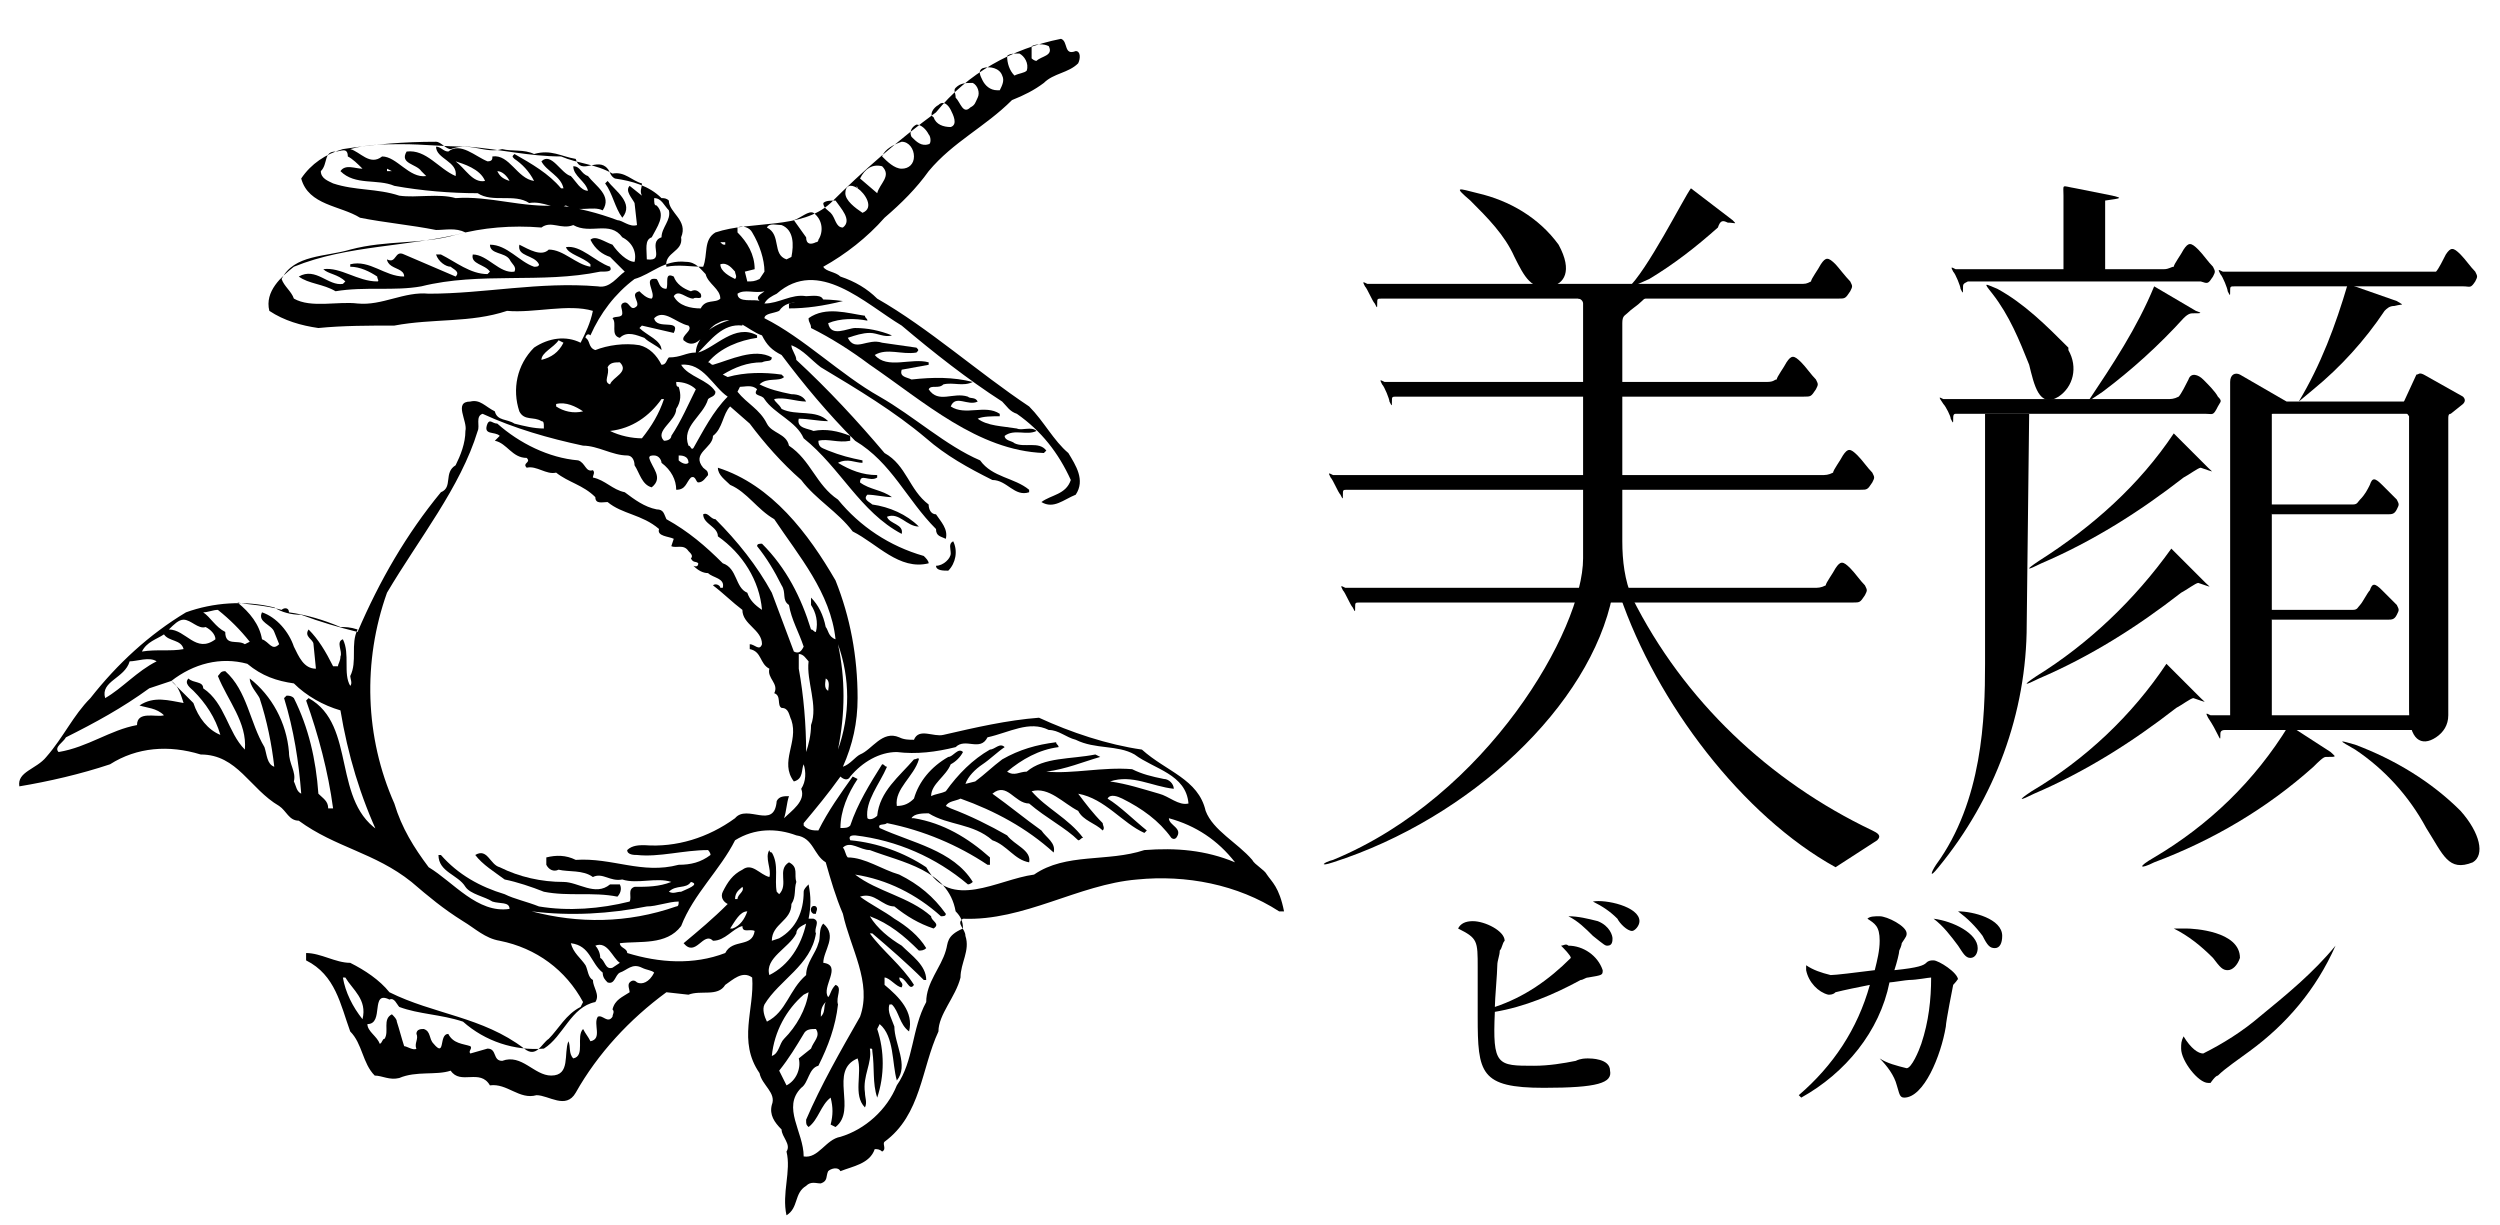 <svg xmlns="http://www.w3.org/2000/svg" viewBox="0 0 102 50"><g transform="translate(-0.01 -0.017)"><path d="M51.7,35.7c-0.1-0.2-0.5-0.4-0.6-0.6c-0.6-0.7-1.6-1.2-1.9-2c-0.3-1.3-1.6-1.6-2.6-2.5 c-1.4-0.2-2.9-0.7-4.2-1.3c-1.3,0.1-2.6,0.4-3.9,0.7c-0.4,0.1-1-0.3-1.2,0.2c-0.2,0-0.4,0-0.6-0.1c-0.7-0.3-1.1,0.5-1.6,0.7 c-0.2,0.1-0.4,0.4-0.7,0.5c0.4-0.9,0.6-1.8,0.6-2.8c0-1.7-0.3-3.3-0.9-4.8c-1.1-1.9-2.6-3.9-4.8-4.6c0,0.3,0.3,0.5,0.5,0.7 c0.7,0.3,1.1,1,1.8,1.4c1,1.5,2.3,3,2.5,4.9c-0.3-0.1-0.3-0.4-0.4-0.5c-0.1-0.5-0.3-0.9-0.6-1.2l0,0.3c0.2,0.3,0.3,0.7,0.2,1.1 c-0.1,0-0.1-0.1-0.2-0.1c-0.4-1.3-1-2.5-2-3.5c-0.1,0-0.2,0-0.2,0.1c0.4,0.5,0.7,1,1,1.6c0.2,0.3,0,0.6,0.3,0.8 c0.1,0.6,0.4,1.1,0.6,1.7c-0.1,0.2-0.2,0.3-0.4,0.2c-0.3-0.8-0.6-1.6-0.9-2.4c-0.6-1.1-1.4-2.1-2.3-3c-0.2,0-0.3-0.3-0.5-0.2 c0,0.4,0.6,0.5,0.6,0.9c1,0.7,1.7,1.8,1.8,3c-0.3-0.2-0.5-0.4-0.6-0.7c-0.5-0.2-0.4-1-1-1.2c-0.7-0.7-1.4-1.3-2.3-1.8 c-0.1-0.2-0.1-0.4-0.4-0.4c-0.5-0.1-0.9-0.4-1.3-0.7c-0.5-0.1-0.8-0.5-1.3-0.6c0-0.1,0.1-0.2,0-0.3c-0.3,0.1-0.3-0.3-0.6-0.4 c-1.2-0.1-2.4-0.7-3.3-1.5c-0.2,0-0.3-0.2-0.4,0c-0.2,0.5,0.3,0.3,0.5,0.5l-0.2,0.2c0.5,0.1,0.7,0.7,1.3,0.7c0.2,0.2-0.2,0.2,0,0.4 c0.4-0.1,0.8,0.3,1.2,0.2c0.5,0.4,1.1,0.5,1.6,1c0,0.3,0.3,0.2,0.5,0.2c0.6,0.5,1.4,0.5,2.1,1.1c-0.1,0.3,0.4,0.3,0.6,0.4l-0.1,0.3 c0.2,0.1,0.5-0.1,0.7,0.2c0.1,0.1,0.2,0.2,0.1,0.3c0.1,0.2,0.2,0.1,0.3,0.2c0,0.2-0.2,0.1-0.2,0.1c0.2,0.2,0.4,0.3,0.6,0.3 c0.2,0.2,0.7,0.2,0.6,0.6c0,0-0.1,0-0.1,0c0-0.1-0.2-0.2-0.3-0.1c0.4,0.3,0.8,0.7,1.2,1c0,0.6,0.8,0.8,0.8,1.4 c-0.1,0.3-0.3,0-0.5,0l0,0.2c0.5,0.1,0.4,0.6,0.8,0.8c-0.1,0.4,0.4,0.6,0.2,1c0.3,0.1,0.1,0.5,0.3,0.6c0.3,0,0.3,0.3,0.4,0.5 c0.3,0.9-0.5,1.7,0.1,2.5c0.4-0.1,0.3-0.5,0.4-0.7c0.1,0.3,0.1,0.7-0.1,1c0.2,0.5-0.4,0.9-0.7,1.2c0.1-0.3,0.1-0.6,0.2-0.9 c-0.2,0-0.4,0-0.5,0.2c-0.1,1.2-1.2,0.1-1.7,0.7c-1.1,0.8-2.4,1.2-3.7,1.1c-0.2,0-0.5,0-0.7,0.2c0,0.2,0.3,0.2,0.4,0.2 c0.9,0.1,1.9-0.2,2.9-0.2c0,0,0.1,0.1,0.1,0.2c-0.4,0.3-0.8,0.4-1.3,0.4c-1.5,0.4-2.7-0.3-4.2-0.2c-0.4-0.2-0.8-0.2-1.2-0.1l0,0.3 c0.1,0.2,0.3,0.3,0.5,0.2c0.4,0.1,1,0,1.4,0.3c0.4-0.2,0.7,0.2,1.2,0.1c0.6,0.2,1.4-0.1,2,0.1c-0.5,0.2-1,0.2-1.5,0.2 c-0.3,0.1-0.1,0.4-0.2,0.6c-1.2,0.3-2.5,0.4-3.7,0.2c-0.5-0.2-1-0.3-1.4-0.5c-1-0.3-1.9-0.8-2.6-1.6l-0.1,0c0,0.7,0.8,0.8,1.1,1.3 c0.2,0.3,0.8,0.4,1.1,0.6c0.3,0.1,0.7,0,0.7,0.3c-1.3,0.2-2.3-1.1-3.3-1.7c-0.6-0.8-1.1-1.6-1.4-2.6c-1.2-2.7-1.3-5.8-0.3-8.6 c1.3-2.2,3-4.3,3.7-6.6c0.1-0.2-0.1-0.6,0.2-0.7c1.3,0.6,2.7,1,4.1,1.3c0.6,0,1.2,0.4,1.8,0.4c0.2,0,0.3,0.2,0.3,0.4 c0.2,0.3,0.3,0.8,0.7,0.9c0.5-0.4,0-0.8-0.1-1.2c0-0.1,0.1-0.1,0.2-0.1c0.2,0,0.3,0.2,0.3,0.3c0,0,0,0,0,0c0.4,0.3,0.6,0.7,0.6,1.1 c0.4,0,0.4-0.3,0.6-0.5c0.2-0.1,0.2,0.2,0.3,0.2c0.2,0,0.3-0.2,0.4-0.3c0-0.2-0.1-0.2-0.2-0.3c-0.5-0.6,0.4-0.8,0.4-1.3 c0.4-0.3,0.4-0.9,0.7-1.2l0.8,0.7c0.6,0.8,1.3,1.6,2.1,2.3c0.6,0.8,1.5,1.3,2.1,2.1c1,0.5,1.9,1.6,3.1,1.3c0-0.1-0.1-0.2-0.2-0.3 c-1.4-0.4-2.6-1.2-3.5-2.3c-0.9-0.6-1.1-1.6-2-2.2c-0.1-0.5-0.7-0.5-0.9-0.9c-0.3-0.6-0.8-0.8-1.2-1.3l0.1-0.2 c0.2,0,0.5-0.1,0.7,0.1c-0.2,0.3,0.2,0.2,0.3,0.4c0.4,0.6,1.3,0.9,1.6,1.6c1.5,1.2,2.3,3,4,3.9c0.1-0.4-0.5-0.4-0.6-0.7 c0.5-0.2,0.8,0.4,1.3,0.4c-0.5-0.5-1.2-0.8-1.9-0.9c-0.1-0.1-0.4-0.2-0.2-0.4c0.3,0,0.7,0.1,1,0.1c-0.4-0.3-0.9-0.3-1.3-0.6 c0-0.4,0.4,0,0.7-0.2l0-0.1c-0.6,0-1.1-0.2-1.6-0.5c0.4-0.2,0.7,0,1,0l0-0.1c-0.5-0.1-0.9-0.2-1.4-0.4c-0.2-0.1-0.4-0.1-0.4-0.4 c0.4-0.1,0.8,0.1,1.3,0l0-0.2c-0.5-0.2-1-0.3-1.5-0.2c-0.2-0.1-0.7-0.1-0.6-0.5c0.4,0,0.8,0.1,1.2,0.1c-0.5-0.5-1.3-0.2-1.9-0.5 c-0.1-0.2-0.3-0.3-0.3-0.4c0.4-0.1,0.9,0.1,1.3,0.1c-0.1-0.2-0.3-0.3-0.6-0.3c-0.5-0.1-0.9-0.2-1.3-0.4c0.3-0.3,0.8-0.1,1-0.3 l-0.1-0.1c-0.7-0.1-1.5-0.1-2.2,0.1l-0.2-0.1c0.5-0.3,1-0.5,1.6-0.5c0.2-0.1,0.4,0,0.4-0.2c-0.7-0.4-1.7,0.1-2.4,0.3 c-0.1,0-0.1-0.1-0.2-0.1c0.5-0.6,1.3-0.9,2-1l0-0.1c-0.9-0.5-1.7,0.5-2.4,0.7c0.5-0.5,1-1.2,1.8-1.1c0-0.2-0.1-0.2-0.2-0.3 c-0.5,0.1-1,0.3-1.3,0.6c-0.2,0.2-0.4,0.5-0.4,0.8c-0.4,0-0.6,0.2-1.1,0.2c-0.1,0.1-0.1,0.3-0.3,0.3c-0.2-0.4-0.5-0.7-0.9-0.8 c-0.6-0.1-1.3,0-1.8,0.2c-0.3-0.1-0.2-0.4-0.4-0.5c0-0.1,0.1-0.2,0.2-0.1c0.4-0.9,1-1.7,1.8-2.3c0.7-0.2,1.2-0.8,2.1-0.7 c0.4,0,0.6,0.3,0.8,0.5c0.1,0.4,0.6,0.6,0.6,1c-0.2,0.2-0.6,0-0.8,0.4c-0.4,0-0.9-0.1-1.1-0.5c0.2-0.3,0.5,0.1,0.8,0.1 c0.1-0.1,0.4,0.1,0.3-0.2c-0.1-0.1-0.2-0.2-0.4-0.1c-0.3-0.1-0.6-0.3-0.7-0.6c-0.4-0.2-0.2,0.3-0.3,0.5c-0.3,0-0.3-0.3-0.4-0.4 c-0.6-0.1,0,0.6-0.2,0.8c-0.2,0-0.4-0.2-0.5-0.3c-0.4,0.1,0,0.4-0.1,0.6c-0.3,0.3-0.3-0.3-0.6-0.1c-0.1,0.1,0,0.2,0,0.4 c0,0.2-0.3,0.1-0.4,0.2c0.2,0.2-0.1,0.7,0.3,0.8c0.3-0.3,0.7-0.1,1,0c0.2,0.2,0.5,0.3,0.7,0.5c0-0.4-0.6-0.6-0.9-0.9l0.1-0.1 c0.4,0.1,0.9,0.2,1.3,0.3c0.3-0.6-0.7-0.1-0.8-0.6c0.4-0.4,0.9,0.2,1.4,0.3c0.2,0.2-0.3,0.4-0.2,0.6c0.6,0.5,0.9-0.5,1.4-0.7 c0.7-0.4,1.2,0.3,1.8,0.5c0.2,0.4,0.4,0.6,0.8,0.8c0.9,1.2,1.9,2.4,3,3.5c1.5,0.9,2.1,2.4,3.3,3.6c0,0.3,0.2,0.3,0.4,0.4 c0.1-0.4-0.2-0.7-0.4-1c-0.2,0-0.3-0.2-0.3-0.4c-0.8-0.6-0.9-1.6-1.8-2.1c-1.1-1.3-2.3-2.6-3.6-3.8c0-0.2-0.2-0.4-0.2-0.6 c0.5,0.2,0.8,0.6,1.2,0.9c1.5,0.9,3,1.8,4.3,2.9c0.8,0.7,1.7,1.2,2.7,1.7c0.6,0,0.9,0.7,1.5,0.5l0-0.1c-0.6-0.5-1.5-0.5-2-1.2 c-1.4-0.6-2.7-1.8-4.1-2.6c-1.6-0.9-3.1-2.4-4.7-3.2c0-0.2,0.4-0.2,0.6-0.3c0.4-0.6,1.2-0.2,1.8-0.4c0-0.3-0.5-0.2-0.7-0.2 c-0.6-0.1-1.1,0.3-1.7,0.3c0.1-0.2,0.3-0.3,0.5-0.4c1.7-1.5,3.6,0.4,5.1,1.3c1.3,1.1,2.7,2.2,4.1,3.1c0.2,0.2,0.3,0.4,0.6,0.5 c1,0.7,1.7,1.6,2.2,2.7c-0.2,0.6-0.8,0.6-1.2,0.9c0.5,0.3,0.9-0.1,1.4-0.3c0.4-0.6,0-1.2-0.3-1.7c-0.6-0.5-1-1.3-1.6-1.9 c-2.1-1.4-4.1-3.2-6.2-4.4c-0.4-0.4-0.9-0.7-1.5-0.9c-0.2-0.2-0.6-0.2-0.7-0.4c0.9-0.5,1.8-1.2,2.5-2c0.7-0.6,1.3-1.2,1.8-1.9 c1-1.2,2.3-1.8,3.4-2.9c0.5-0.2,0.9-0.4,1.3-0.7c0.4-0.4,1-0.4,1.4-0.8c0.1-0.2,0.1-0.5-0.1-0.5c-0.5,0.2-0.3-0.4-0.6-0.5 c-2,0.4-3.8,1.4-5.1,3c-1.5,1.1-3,2.4-4.3,3.7c-1.2,1.1-3.2,0.7-4.7,1.2c-0.5,0.3-0.3,0.9-0.5,1.4c-0.5,0-1-0.1-1.5,0 c-0.1-0.6,0.7-0.6,0.6-1.2c0.3-0.7-0.5-1-0.5-1.5c-0.1-0.1-0.2-0.1-0.3-0.1c-0.5-0.5-1.2-0.7-1.9-0.8c-0.2-0.1-0.2-0.3-0.3-0.4 c-0.4-0.5-1.1,0.3-1.3-0.4c-0.6-0.1-1-0.4-1.7-0.2c-0.4-0.2-0.9-0.1-1.3-0.2c-0.7,0.2-1.3-0.3-2.1,0c-0.2,0-0.4-0.3-0.6-0.3 c-1.3,0-2.5,0.1-3.8,0.3c-0.7,0.2-1.3,0.6-1.7,1.2c0.3,1.1,1.6,1.1,2.4,1.6c1,0.2,2.1,0.3,3.1,0.5c0.4,0,0.8-0.1,1.2,0.1 c-2.3,0.6-4.8,0.5-7,1.4c-0.5,0.4-1.2,1-1,1.8c0.6,0.4,1.3,0.6,2,0.7c1-0.1,2.1-0.1,3.1-0.1c1.6-0.3,3.1-0.1,4.6-0.6 c1.1,0.1,2.5-0.3,3.5,0c-0.1,0.5-0.3,0.9-0.5,1.3c-0.6-0.3-1.3-0.2-1.9,0.2c-0.7,0.7-0.9,1.7-0.6,2.6c0.2,0.4,0.6,0.2,0.9,0.4 c0.1,0,0.1,0.1,0.1,0.2c0,0,0,0,0,0.1c-0.4,0-0.8-0.1-1.2-0.2c-0.3-0.2-0.7-0.1-0.8-0.5c-0.4-0.2-0.6-0.5-1-0.4 c-0.7,0-0.1,0.8-0.2,1.2c0,0.5-0.2,1-0.4,1.4c-0.5,0.3-0.1,0.9-0.6,1.1c-1.4,1.7-2.5,3.6-3.4,5.7c-0.8-0.2-1.5-0.4-2.3-0.7 c-0.4,0-0.8-0.1-1.1-0.3c-1.2-0.3-2.5-0.2-3.6,0.2c-1.5,0.9-2.8,2.1-3.9,3.5c-0.7,0.7-1.1,1.6-1.8,2.4c-0.4,0.5-1.2,0.6-1.1,1.2 c1.2-0.2,2.5-0.5,3.7-0.9c1.1-0.7,2.4-0.8,3.7-0.4c1.5,0,2,1.4,3.2,2.1c0.3,0.2,0.4,0.6,0.8,0.6c1.5,1.1,3.1,1.3,4.6,2.5 c0.7,0.6,1.3,1.1,2.1,1.6c0.5,0.3,0.9,0.7,1.5,0.8c1.5,0.3,2.7,1.2,3.4,2.5l-0.1,0.2c-0.6,0.3-0.9,0.9-1.3,1.3 c-0.3,0.2-0.5,0.8-1,0.4c-1.7-1.3-3.7-1.4-5.5-2.3c-0.4-0.5-1-0.9-1.6-1.2c-0.6,0-1.2-0.4-1.8-0.4l0,0.3c1.2,0.6,1.4,1.8,1.8,2.9 c0.5,0.5,0.5,1.3,1,1.8c0.3,0,0.6,0.2,1,0.1c0.7-0.3,1.5-0.1,2.1-0.3c0.4,0.6,1.2-0.1,1.6,0.6c0.7-0.1,1.2,0.6,1.9,0.4 c0.5,0,1.2,0.6,1.6-0.1c0.9-1.6,2.2-3,3.7-4.1l0.9,0.1c0.5-0.2,1.2,0.1,1.5-0.4c0.3-0.2,0.7-0.6,1.1-0.3c0.1,1.3-0.6,2.6,0.3,3.9 c0.1,0.5,0.7,0.8,0.5,1.3c-0.1,0.4,0.1,0.7,0.4,1c0,0.3,0.4,0.6,0.2,0.9c0.2,0.8-0.2,1.7,0,2.6c0.5-0.3,0.3-0.9,0.8-1.2 c0.2-0.2,0.4-0.1,0.6-0.1c0.3-0.1,0.2-0.3,0.3-0.5c0.1-0.1,0.4-0.2,0.5,0c0.5-0.2,1.2-0.3,1.4-0.9c0.1,0,0.2,0,0.3,0.1 c0.2-0.1,0-0.3,0.1-0.4c1.5-1.1,1.5-3,2.2-4.5c0-0.7,0.7-1.4,0.9-2.2c0-0.6,0.4-1.1,0.2-1.7c0-0.3-0.4-0.5-0.1-0.7 c2.5,0.1,4.7-1.4,7.1-1.6c2-0.2,4.1,0.2,5.8,1.3l0.2,0C52.2,36.2,51.9,36,51.7,35.7 M31.3,25.2l0-0.1 C31.3,25.1,31.3,25.1,31.3,25.2L31.3,25.2z M27.7,18.8l0-0.2c0.1,0,0.4,0,0.4,0.3C28,19,27.8,18.9,27.7,18.8 M29.7,16.2 c-0.6,0.6-1,1.4-1.4,2.1c-0.1,0.1-0.1-0.1-0.2-0.1c-0.3-0.8,0.6-1.2,0.8-1.9c0.1-0.1,0.3-0.1,0.3-0.3c-0.3-0.5-1.1-0.6-1.4-1.1 C28.7,14.8,29.1,15.8,29.7,16.2 M27.6,16.7c0.2-0.3,0.2-0.6,0.1-0.9c-0.1,0-0.1-0.1-0.1-0.2c0.3,0,0.6,0.1,0.8,0.3 c-0.3,0.6-0.6,1.3-1,1.9c0,0.1-0.1,0.2-0.3,0.2C26.7,17.6,27.6,17.2,27.6,16.7 M27,16.3h0.1c-0.2,0.6-0.5,1.1-0.9,1.6 c-0.4,0-0.9-0.1-1.3-0.3C25.8,17.5,26.5,17,27,16.3 M24.8,15c0.1-0.2,0.3-0.2,0.5-0.2c0.4,0.4-0.3,0.6-0.4,0.9 C24.6,15.6,24.9,15.3,24.8,15 M31,12.3c-0.2-0.1-0.9,0.1-0.9-0.3c0.3-0.2,0.7,0,1.1-0.1C31.1,12,30.8,12.1,31,12.3 M42.8,1.9 c0.2,0.4-0.3,0.4-0.5,0.6c-0.1,0-0.2-0.1-0.2-0.1l0-0.5C42.3,1.8,42.6,1.8,42.8,1.9 M41.6,2.2c0.2,0.1,0.4,0.4,0.3,0.7 C41.8,3,41.6,3,41.4,3.1c-0.2-0.2-0.3-0.5-0.3-0.8C41.2,2.2,41.4,2.2,41.6,2.2 M40.1,2.8c0.3-0.1,0.7,0,0.8,0.3 c0.1,0.2,0,0.4-0.1,0.6c0,0-0.1,0-0.1,0c-0.3,0-0.5-0.2-0.6-0.4C40,3.1,39.9,2.9,40.1,2.8 M39,3.6c0.2-0.2,0.4-0.2,0.7-0.2 C39.9,3.5,40,3.8,39.9,4c-0.1,0.2-0.1,0.3-0.3,0.4C39.3,4.7,39.2,4.2,39,4C39,3.8,38.9,3.7,39,3.6 M38.3,4.3c0.2-0.2,0.4,0,0.5,0.2 c0.1,0.2,0.3,0.6,0,0.7c-0.3,0-0.6-0.1-0.7-0.4C37.9,4.7,38.1,4.4,38.3,4.3 M37.4,5.1c0.2,0,0.4,0.2,0.5,0.4c0.1,0.1,0.1,0.4,0,0.4 c-0.3,0.1-0.5-0.1-0.7-0.3C37.1,5.4,37.2,5.2,37.4,5.1C37.4,5.1,37.4,5.1,37.4,5.1 M36.8,5.8c0.3,0,0.5,0.3,0.5,0.6 c0,0.3-0.2,0.5-0.5,0.5c-0.3,0-0.6-0.3-0.8-0.5C36.1,6.1,36.5,5.9,36.8,5.8 M36,6.8c0.4,0.4-0.1,0.7-0.2,1.1l-0.7-0.6 C35.3,6.9,35.6,6.7,36,6.8 M35,7.7c0.3,0.2,0.7,0.8,0.2,1c-0.3-0.2-0.7-0.5-0.7-0.8C34.5,7.6,34.7,7.5,35,7.7 C34.9,7.6,35,7.6,35,7.7 M34.1,8.2c0.2,0.3,0.7,0.8,0.3,1.1c-0.3,0-0.3-0.4-0.5-0.6c-0.1-0.1-0.3-0.2-0.3-0.4 C33.7,8.2,33.9,8.2,34.1,8.2 M33.2,8.7c0.4,0.3,0.4,0.8,0.2,1.1c0,0.1-0.1,0.1-0.1,0.1c-0.2,0.1-0.4,0.1-0.4-0.2L32.4,9 C32.7,8.9,33,8.6,33.2,8.7 M31.9,9.2c0.5,0.2,0.5,0.8,0.4,1.3l-0.2,0.1c-0.6-0.2-0.2-1-0.8-1.3C31.4,9.1,31.7,9.2,31.9,9.2 M30.7,9.5c0.3,0.5,0.5,1.1,0.5,1.6L31,11.4c-0.2,0.1-0.3,0.1-0.5,0.1l-0.1-0.4l0.4-0.1c0-0.6-0.3-1.1-0.7-1.5l0-0.2 C30.3,9.2,30.6,9.3,30.7,9.5 M30,11.1c0,0.1,0.1,0.2,0,0.3c-0.2-0.1-0.6-0.3-0.6-0.6C29.7,10.7,29.9,11,30,11.1 M29.6,9.9l0,0.1 c-0.1,0-0.1,0-0.2-0.1L29.6,9.9z M26.4,8.4L26.4,8.4L26.4,8.4C26.4,8.4,26.5,8.4,26.4,8.4 M26.6,9.7c0.2-0.4,0.6-0.9,0.2-1.3 c-0.1,0-0.1-0.1-0.1-0.3c0.3,0,0.4,0.3,0.6,0.5C27.4,9,27,9.3,27,9.7c-0.6,0.2,0.2,1-0.6,0.9C26.4,10.2,26.3,9.8,26.6,9.7 M18.6,8.1c-0.7-0.2-1.6,0-2.3-0.1c-0.9-0.3-1.8-0.2-2.7-0.5c-0.2-0.1-0.5-0.2-0.5-0.5c0.3-0.3,0.1-0.8,0.6-0.8 c0.2,0,0.5-0.2,0.5,0.2c0.2,0.1,0.4,0.3,0.6,0.5c-0.3,0-0.7-0.2-0.9,0.1c0.6,0.6,1.5,0.3,2.2,0.6c1.1,0.2,2.3,0.3,3.4,0.3 c0.6,0.4,1.5,0,2.1,0.4c0.6-0.1,1,0.3,1.5,0.1c0.5,0.3,1.1,0,1.5,0.2C25,8,24.3,7.6,24,7.2c-0.3-0.1-0.3-0.4-0.6-0.4 c0,0.4,0.5,0.6,0.6,1c-0.3,0-0.5-0.4-0.7-0.6c-0.4-0.1-0.8-1-1.2-0.6c0.2,0.4,0.8,0.6,0.9,1.1l-0.1,0c-0.5-0.6-1.2-1-1.9-1.4 c-0.1,0.1-0.1,0.1,0,0.2c0.3,0.2,0.6,0.5,0.8,0.9c-0.7-0.1-1-1.1-1.7-1c0,0.1,0,0.2-0.2,0.2c-0.5-0.2-1.1-0.8-1.6-0.4 c-0.2,0-0.3-0.2-0.5-0.2c0,0.5,0.9,0.6,0.8,1.2c-0.7-0.3-1.2-1.1-2-1C16.3,6.7,17,6.7,17.2,7l0.2,0.2c-0.7,0.1-1.2-0.8-1.8-0.8 c-0.5,0.4-0.9-0.2-1.3-0.3c0.7-0.2,1.4-0.2,2.1-0.2c0.9,0,1.7,0.1,2.7,0.1c1.3,0.1,2.5,0.4,3.8,0.4c0.7,0.3,1.4,0.3,2.1,0.7 c0.5-0.1,0.8,0.3,1.2,0.4c0,0.2-0.1,0.3,0,0.5l-0.5-0.4c-0.2,0.2,0.1,0.5,0.2,0.7L26,9.2c-0.3,0.1-0.6-0.2-0.8-0.2 c-0.8-0.3-1.6-0.5-2.4-0.6C21.3,8.5,20,8,18.6,8.1 M15.8,6.9L16,7l-0.2,0L15.8,6.9z M18.6,6.6c0.3,0.1,1,0.3,1.2,0.8 C19.3,7.5,19,6.9,18.6,6.6 M20.3,7c0.2,0,0.4,0.2,0.5,0.4C20.5,7.3,20.4,7.2,20.3,7 M17.5,12c-1-0.1-1.9,0.5-2.9,0.4 c-0.8-0.1-1.9,0.2-2.6-0.2c-0.1-0.3-0.4-0.5-0.5-0.8c0.5-1,1.8-0.9,2.8-1.2c1.5-0.4,2.9-0.2,4.3-0.6c1.1-0.3,2.3-0.4,3.5-0.3 c0.4-0.3,0.8,0.1,1.3-0.1c0.7,0.4,1.5-0.2,2,0.5c0.4,0.2,0.6,0.6,0.5,1c-0.3,0-0.7-0.4-0.9-0.7c-0.3-0.1-0.7-0.4-0.9-0.2 c0.2,0.4,0.5,0.6,0.8,0.7l0.6,0.6c-0.3,0.2-0.6,0.7-1.1,0.6C22,11.5,19.8,12,17.5,12 M23.8,16.8c-0.4,0.1-0.8,0-1.1-0.2l0-0.1 C23.1,16.4,23.5,16.6,23.8,16.8 M22.1,14.7c0-0.3,0.5-0.5,0.7-0.8l0.2,0.1C22.8,14.4,22.5,14.6,22.1,14.7 M11.5,24.9 c0.1-0.1,0.3-0.1,0.3,0.1c0.7,0.1,1.4,0.3,2.1,0.6c0.2,0,0.4,0,0.7,0.1c-0.3,0.6,0,1.3-0.3,1.9c0,0.1,0.1,0.3,0,0.4 c-0.3-0.5,0-1.3-0.3-1.9c-0.3,0.1,0,0.5-0.1,0.7c0,0.2-0.1,0.3-0.1,0.4l-0.2,0c-0.3-0.6-0.6-1.1-1-1.5c-0.2,0.3,0.2,0.4,0.2,0.6 l0.1,1c-0.5,0-0.7-0.5-0.9-0.9c-0.2-0.6-0.7-1.2-1.3-1.4c-0.2,0.4,0.4,0.5,0.5,0.8l0.2,0.5c-0.3,0.3-0.4-0.1-0.7-0.2 c-0.1-0.6-0.5-1.1-1-1.5C10.2,24.7,10.8,24.7,11.5,24.9 M8.9,24.9c0.5,0.4,0.9,0.8,1.3,1.3L10,26.3c-0.3-0.2-0.8,0.1-0.8-0.5 c-0.4-0.2-0.6-0.6-0.9-0.8C8.5,25,8.7,24.9,8.9,24.9 M7.5,25.3c0.3,0,0.6,0.4,0.9,0.3c0.2,0.1,0.4,0.3,0.4,0.5 c-0.8,0.6-1.2-0.4-1.9-0.4C7.1,25.5,7.3,25.3,7.5,25.3 M6.7,25.9c0.2,0.3,0.7,0.2,0.8,0.6c-0.5,0.1-1.1,0-1.7,0.1 C6,26.2,6.4,26.1,6.7,25.9 M5.3,27c0.3,0,0.8-0.2,1.1,0c-0.8,0.4-1.4,1.1-2.1,1.5C4.1,27.8,5.1,27.7,5.3,27 M6.7,29.2 c-0.3,0.1-1.1-0.2-1.1,0.4c-1.1,0.2-2,0.9-3.2,1.1c-0.2-0.2,0.2-0.4,0.3-0.6c1.2-0.6,2.3-1.2,3.4-2C6.4,28,6.7,27.9,7,27.8 c0.3,0.2,0.4,0.6,0.5,0.9c-0.6-0.1-1.2-0.3-1.8,0.1C6,28.9,6.4,28.9,6.7,29.2 M15.6,34c-2.1-1.2-1-4.4-3-5.5l-0.1,0.1 c0.5,1.4,0.9,2.9,1.1,4.4c-0.1,0-0.2,0-0.2,0c0-0.3-0.2-0.4-0.4-0.6c-0.1-1.4-0.4-2.7-1-3.9c-0.1-0.1-0.2-0.1-0.3-0.1l-0.1,0.1 c0.4,1.3,0.6,2.6,0.7,3.9c-0.2-0.1-0.2-0.3-0.3-0.5c0.1-0.4-0.2-0.7-0.2-1.2c-0.1-1.2-0.7-2.3-1.6-3c0,0.3,0.3,0.6,0.4,0.8 c0.3,0.9,0.5,1.9,0.6,2.8c-0.3-0.1-0.3-0.5-0.4-0.8c-0.6-1-0.7-2.3-1.6-3.1c-0.2,0-0.2,0.1-0.3,0.2c0.4,1,1.2,1.9,1.1,3 c-0.7-0.7-0.8-1.9-1.7-2.5c0-0.3-0.4-0.2-0.6-0.4c-0.2,0.2,0.1,0.4,0.2,0.5c0.5,0.5,0.9,1.1,1.1,1.8c-0.5-0.2-0.9-0.7-1.1-1.3 c-0.3-0.3-0.6-0.6-0.9-0.9c0.9-0.7,2-1,3.1-0.7c0.6,0.5,1.2,0.7,1.9,0.8c0.5,0.5,1.2,0.9,1.9,1.1c0.3,1.8,0.8,3.5,1.6,5.2L15.6,34z M34.2,26.3c0.5,1.4,0.5,2.9,0,4.3C34.5,29.1,34.5,27.7,34.2,26.3L34.2,26.3z M33.7,27.7c0.2,0.1,0.1,0.4,0.1,0.5 C33.6,28.1,33.7,27.8,33.7,27.7 M32.9,30.7c0-1.1-0.1-2.3-0.3-3.4l0-0.6c0.2,0,0.3,0.2,0.4,0.3c-0.1,0.8,0.4,1.8,0.1,2.6 C33.1,30,33,30.4,32.9,30.7 M34.3,31.7c0.1,0.1,0.3,0.2,0.4,0c0.5-0.6,1.2-1,1.9-1c0.8,0.1,1.6,0,2.4-0.2c0.4-0.4,1,0.2,1.3-0.4 c0.9-0.2,1.7-0.7,2.5-0.3c0.4,0,0.7,0.3,1.1,0.4c0.8,0.4,1.7,0.2,2.4,0.6c0.8,0.6,2.1,0.8,2.2,2c-0.4,0.1-0.8-0.3-1.2-0.4 c-0.7-0.2-1.3-0.4-2-0.5c0.9-0.3,1.7,0.2,2.6,0.3c0-0.2-0.2-0.4-0.4-0.4c-0.5-0.1-0.9-0.2-1.3-0.4c-1.2-0.1-2.4,0.2-3.5,0.1 c0.8-0.1,1.5-0.4,2.2-0.6l-0.2-0.1c-1,0.2-2.1,0.1-2.8,0.7c-0.3,0-0.5,0.2-0.8,0c0.6-0.5,1.3-0.9,2.1-1c0-0.1-0.1-0.1-0.1-0.2 c-0.8,0.1-1.5,0.3-2.2,0.7c-0.4,0.3-0.7,0.6-1.1,0.9l-0.4,0.1c0.1-0.3,0.4-0.6,0.7-0.8c0.3-0.2,0.6-0.5,0.9-0.7 c-0.2-0.2-0.4,0.1-0.6,0.1c-0.7,0.4-1.3,1-1.8,1.7c-0.2,0.1-0.4,0.1-0.6,0.2c0-0.5,0.6-0.8,0.8-1.3c0.2-0.1,0.4-0.3,0.5-0.5 c-0.2-0.2-0.4,0.2-0.6,0.2c-0.7,0.4-1.2,1-1.4,1.7c-0.2,0.2-0.4,0.3-0.7,0.3c-0.1-0.7,0.7-1.2,0.9-1.9c0-0.1-0.1,0-0.2,0 c-0.6,0.7-1.4,1.3-1.5,2.3c-0.1,0.1-0.3,0.2-0.4,0.1c-0.1-0.7,0.5-1.4,0.8-2.1c-0.1,0-0.1-0.1-0.2-0.1c-0.5,0.8-1,1.6-1.3,2.5 c-0.1,0.1-0.2,0.1-0.4,0.1c0-0.7,0.3-1.4,0.7-2l-0.2-0.1c-0.5,0.7-1,1.4-1.4,2.2c-0.2,0-0.4,0-0.6-0.2l0-0.1 C33.3,33,33.8,32.4,34.3,31.7 M28.2,36c0.4,0.1-0.2,0.3-0.4,0.4c-0.2,0-0.3,0.1-0.5,0C27.6,36.1,28,36.3,28.2,36 M21.7,37.2 c1.6,0.2,3.2,0.1,4.7-0.2c0.4,0,0.9-0.2,1.3-0.2c0,0.1,0,0.2-0.1,0.2c0,0,0,0,0,0C25.6,37.7,23.6,37.7,21.7,37.2 M25.3,39.3 l-0.3,0.2c-0.3,0.1-0.3-0.3-0.5-0.4c0-0.2-0.1-0.4-0.2-0.5C24.8,38.4,25,39.1,25.3,39.3 M14.8,41.6L14.8,41.6 c-0.4-0.5-0.7-1.1-0.8-1.7l0.1,0C14.4,40.4,15,40.8,14.8,41.6 M26,40.1c-0.1-0.1-0.2-0.1-0.3,0c-0.1,0.1,0,0.3,0,0.4 c-0.3,0.2-0.6,0.3-0.7,0.7c0.1,0.1,0,0.2,0,0.3c-0.2,0.3-0.4-0.1-0.6,0c-0.2,0.3,0.2,0.9-0.3,1c-0.1-0.2-0.2-0.3-0.3-0.5 c-0.3,0.3,0.1,1.1-0.4,1.2c-0.2-0.2-0.1-0.5-0.2-0.7c-0.2,0.5,0.1,1.4-0.7,1.4c-0.7,0-1.2-0.9-2-0.6c-0.4,0-0.2-0.5-0.6-0.5 L19.2,43c-0.1-0.1,0.1-0.2,0-0.3c-0.3-0.1-0.7-0.1-0.9-0.5c-0.4,0-0.1,1-0.6,0.4c-0.2-0.2-0.1-0.5-0.4-0.6c-0.1,0-0.3,0-0.3,0.2 c0.1,0.2-0.1,0.4,0,0.6c-0.1,0.1-0.4-0.1-0.5-0.1c-0.1-0.3-0.2-0.7-0.3-1c0-0.1-0.1-0.2-0.2-0.3c-0.4,0.2-0.1,0.7-0.3,1 c-0.1,0-0.1,0.2-0.2,0.2c-0.1-0.3-0.5-0.5-0.5-0.8c0.7,0,0.1-1.4,0.9-1c0.2-0.1,0.3,0.2,0.4,0.3c0.8,0.3,1.7,0.3,2.6,0.6 c0.9,0.8,2.1,1.2,3.3,1.1c0.8-0.5,1.1-1.7,2.1-1.9c0.2-0.3-0.1-0.6-0.1-0.9c-0.2-0.1-0.2-0.4-0.3-0.6c-0.2-0.3-0.5-0.5-0.6-0.9 c0.8,0.1,0.8,0.8,1.3,1.2c0,0.2,0.1,0.3,0.2,0.4c0.3,0.1,0.3-0.3,0.5-0.4c0.3-0.1,0.5-0.4,0.9-0.2c0.2,0.1,0.4,0.1,0.5,0.2 C26.5,40.1,26.2,40.2,26,40.1 M31.5,43.1c0.1-1,0.6-1.9,1.3-2.5l0.2-0.1c-0.1,0.7-0.5,1.4-1,1.9C31.8,42.6,31.8,43,31.5,43.1 M32.1,44.3c-0.1-0.2-0.2-0.4-0.3-0.6c0.4-0.5,0.7-1,1-1.5c0.1-0.2,0.3-0.2,0.5-0.2c0.2,0.3-0.1,0.5-0.2,0.8l-0.5,0.4 C32.7,43.6,32.5,44.1,32.1,44.3 M38.6,38.8c-0.2,0.7-0.8,1.3-0.8,2.1c-0.6,1.1-0.5,2.4-1.2,3.4c-0.4,1-1.3,1.8-2.3,2.1 c-0.6,0.1-0.9,0.9-1.5,0.8c0-1-0.9-2-0.1-2.8c0.3-0.2,0.3-0.8,0.7-0.9c0.4-0.8,0.7-1.6,0.8-2.5c-0.1-0.3,0.2-0.7-0.1-0.8 c-0.2,0.2-0.2,0.4-0.3,0.5c-0.3-0.4,0.6-1.3-0.2-1.4c0-0.5,0.6-1.1,0-1.6c-0.2,0.2-0.1,0.6-0.2,0.8c-0.1,0.4-0.5,0.8-0.5,1.3 c-0.7,0.6-0.8,1.5-1.6,1.9c-0.1-0.2-0.2-0.5-0.1-0.7c0.6-1,1.9-1.6,2.1-2.9c-0.1-0.2,0.2-0.5-0.1-0.6l-0.2,0c0.1-0.5,0.1-0.9,0-1.4 c-0.1,0.1-0.2,0.2-0.2,0.3c0,0.8-0.3,1.5-1,1.9l-0.3,0.1c0-0.7,0.8-0.8,0.8-1.5c0.2-0.3,0.1-0.6,0.2-0.9c-0.1-0.3,0.1-0.6-0.3-0.8 c-0.5,0.3,0,0.9-0.4,1.3l-0.1-0.1c-0.1-0.5,0.1-1.1-0.2-1.6c-0.1,0-0.1-0.1-0.1-0.1c-0.2,0.3,0.1,0.8,0,1.1 c-0.4-0.1-0.7-0.6-1.1-0.3c-0.4,0.2-0.6,0.5-0.8,0.9c-0.1,0.2,0,0.4,0.2,0.5c-0.6,0.6-1.2,1.1-1.8,1.6c0.5,0.6,0.8-0.5,1.2-0.1 c0.5,0,0.8-0.5,1.2-0.6c0,0.3,0.3,0.1,0.5,0.2c-0.1,0.7-0.9,0.3-1.2,0.9c-1.3,0.5-2.7,0.4-4,0c0-0.2-0.3-0.2-0.3-0.4 c0.8-0.1,1.9,0.1,2.5-0.7c0.5-1.3,1.6-2.3,2.2-3.5c0.8-0.5,1.7-0.5,2.5-0.2c0.7,0.1,0.7,0.8,1.2,1.1c0.2,0.7,0.4,1.4,0.7,2.1 c0.3,1.4,1.2,2.8,0.7,4.2c-0.8,1.4-1.6,2.8-2.2,4.2c0,0.2,0,0.2,0.1,0.3c0.4-0.3,0.5-0.9,0.9-1.2c0.1,0.4,0.1,0.7,0,1.1l0.2,0.1 c0.9-0.7-0.3-2.3,0.9-2.8c0.2,0.6-0.2,1.5,0.3,2c0.1-0.2,0-0.4,0-0.6c-0.1-0.7,0.3-1.2,0.2-1.8c0.1,0,0.1,0,0.1,0.1 c0.1,0.7,0,1.3,0.2,1.9c0.3-0.9,0.3-1.9,0-2.8l0.1-0.2c0.6,0.5,0.5,1.6,0.7,2.3c0.5-0.6-0.1-1.5-0.1-2.2c-0.1-0.3-0.3-0.6-0.2-0.9 l0.1,0c0.3,0.3,0.3,0.8,0.7,1.1c0.2-0.8-0.4-1.4-1-1.9l0-0.3c0.2,0,0.5,0.4,0.7,0.4c0.1-0.2-0.1-0.2-0.1-0.4c0.3,0,0.4,0.6,0.6,0.3 c-0.5-0.8-1.3-1.4-1.8-2.1l0.1,0c0.7,0.6,1.4,1.2,2.1,1.9l0.1,0c0-0.6-0.6-1-1-1.4c-0.5-0.3-1-0.7-1.3-1.2c0.8,0.3,1.4,0.8,2,1.4 c0.1,0,0.2,0,0.3-0.1c-0.3-0.5-0.8-0.9-1.3-1.2c-0.4-0.3-1-0.6-1.4-0.9c0.6-0.2,0.9,0.4,1.4,0.4c0.5,0.4,1,0.7,1.6,0.9 c0.3-0.2-0.1-0.3-0.1-0.5c-0.9-0.8-2.2-1-3.1-1.7c1.3,0.2,2.5,0.8,3.5,1.7c0.1,0,0.2,0,0.2-0.1c-0.5-0.7-1.1-1.2-1.9-1.6 c-0.7-0.2-1.4-0.7-2.1-0.7c-0.1-0.1-0.1-0.3-0.2-0.4c0.3-0.3,0.7,0.1,1.1,0.1c1.3,0.5,3.2,0.8,3.5,2.5c0.2,0.2,0.3,0.4,0.3,0.7 C38.6,38.2,38.7,38.5,38.6,38.8 M33.5,41.5c0-0.2,0-0.4,0.2-0.6C33.6,41.1,33.7,41.3,33.5,41.5 M32.5,38.1c0-0.2,0.2-0.3,0.4-0.4 c-0.2,0.9-0.7,1.7-1.5,2.1C31.2,39.1,32.2,38.7,32.5,38.1 M30.5,37.2c-0.1,0.3-0.3,0.6-0.6,0.7l-0.1,0C30,37.6,30.2,37.2,30.5,37.2 M30,36.7c0-0.3,0.2-0.4,0.3-0.5c0.1,0.2-0.2,0.3-0.2,0.5L30,36.7z M46.7,34.7c-1.5,0.5-3.2,0.1-4.5,1c-1.5,0.2-3.4,1.5-4.4-0.3 c-0.9-0.6-2-1-3.1-1.1c-0.1-0.2,0.1-0.2,0.2-0.2c1.7,0.2,3.3,0.9,4.6,2c0.1,0,0.2-0.1,0.2-0.1c-0.8-1.3-2.5-1.6-3.8-2.2 c-0.1-0.2,0.2-0.1,0.3-0.2c1.5,0.3,2.9,0.9,4.1,1.7l0.1,0l0-0.3c-0.9-0.8-1.9-1.4-3.1-1.6l-0.1,0c0.1-0.2,0.5-0.2,0.7-0.2 c0.8,0.5,1.8,0.4,2.6,1.1c0.6,0.2,0.9,0.8,1.5,0.9c0.1-0.5-0.6-0.7-0.9-1.1c-0.7-0.4-1.5-0.8-2.3-1.1l-0.2-0.1 c0.1-0.2,0.4-0.2,0.6-0.3c1.4,0.5,2.7,1.2,3.8,2.2c0.1-0.4-0.3-0.6-0.5-0.9c-0.7-0.5-1.3-1-2-1.5c0.6-0.5,0.9,0.4,1.5,0.4 c0.7,0.6,1.5,1,2,1.5c0.1,0,0.1-0.1,0.2-0.1c-0.6-0.8-1.5-1.2-2.1-1.9c0.7-0.2,1.3,0.5,1.9,0.8c0.2,0.4,0.7,0.5,1,0.8 c0.1-0.1,0-0.2,0-0.3c-0.4-0.4-0.7-0.8-1-1.2c1.1,0.2,1.8,1.2,2.7,1.6l0.1-0.1c-0.5-0.4-1.1-1-1.6-1.3c0.1-0.2,0.4-0.1,0.6,0 c0.8,0.4,1.5,0.9,2,1.6c0,0,0.1,0.1,0.2,0c0.3-0.4-0.3-0.5-0.3-0.8c1.1,0.3,2,0.9,2.7,1.8C49.2,34.7,48,34.6,46.7,34.7"/><path d="M35.5,14.9c2.2,1.5,4.4,3.5,7.1,3.6l0.1-0.1c-0.3-0.4-0.9-0.1-1.3-0.3c-0.1-0.1-0.4-0.1-0.4-0.3 c0.4-0.3,0.9,0,1.3-0.2c-0.2-0.2-0.6,0-0.8-0.1c-0.6-0.1-1.2-0.1-1.6-0.4c0.2-0.1,0.6-0.1,0.9-0.1l0-0.1c-0.6-0.4-1.4,0.1-2-0.3 c0.2-0.5,0.7,0,1.1-0.2c-0.1-0.2-0.3-0.1-0.4-0.2c-0.6-0.2-1.2,0.3-1.6-0.3c0.1-0.2,0.4,0,0.6-0.2c0.4-0.1,0.8,0.1,1.2-0.1 c-0.8-0.2-1.6-0.2-2.5-0.1c-0.2-0.1-0.5-0.1-0.4-0.4l1.1-0.2l0-0.1c-0.7-0.2-1.7,0.3-2.2-0.3c0.5-0.3,1.1,0,1.7-0.1 c0.1-0.1,0.1-0.1,0-0.2L36,14c-0.6-0.2-1.1,0.4-1.4-0.2c0.3-0.1,0.6-0.2,0.9-0.2c0.3,0,0.6,0.2,0.9,0.1c-0.5-0.2-1-0.3-1.5-0.3 c-0.3,0-1,0.4-1.1-0.2c0.5-0.2,1.1-0.2,1.6-0.1c0-0.1-0.1-0.1-0.1-0.2c-0.7-0.1-1.6-0.4-2.3,0.1c0,0.2,0.1,0.2,0.1,0.4 C33.9,13.8,34.7,14.3,35.5,14.9"/><path d="M38.2,23.1c0,0.2,0.3,0.2,0.5,0.2c0.3-0.3,0.4-0.8,0.2-1.2c-0.2,0.1-0.1,0.3-0.1,0.5 C38.8,22.8,38.5,23.1,38.2,23.1"/><path d="M34.4,12.3c-0.7-0.1-1.5-0.1-2.2,0.1l0,0.2C32.9,12.6,33.6,12.5,34.4,12.3L34.4,12.3z"/><path d="M19.4,34.9c0.3,0.4,0.8,0.7,1.2,1c0.5,0.1,1.1,0.3,1.6,0.5c1,0.2,2,0,3,0.2c0.1-0.1,0.2-0.3,0.1-0.5 l-0.4,0c-0.6,0.5-1.3-0.1-1.9-0.1c-0.9,0-1.8-0.2-2.6-0.6C20,35.3,19.9,34.6,19.4,34.9"/><path d="M33.2,37.3l0.1,0c0-0.1,0.1-0.2,0-0.3C33.1,36.9,33,37.2,33.2,37.3"/><path d="M24.8,7.4l-0.1,0.1c0.3,0.4,0.4,1,0.7,1.4C25.9,8.3,25.1,7.8,24.8,7.4"/><path d="M24.9,10.9c-0.6-0.2-1.2-0.9-1.8-0.8c0.1,0.3,0.7,0.4,1,0.7c0,0.1,0,0.1,0,0.1c-0.6-0.1-1.1-0.7-1.7-0.7 c-0.3,0.3-0.8,0-1.2-0.2c-0.1,0.5,0.6,0.4,0.8,0.8c0,0.1-0.1,0.1-0.2,0.1C21.2,10.7,20.7,10,20,10c0,0.4,0.6,0.3,0.8,0.6 c0.1,0.2,0.3,0.3,0.2,0.5c-0.6,0.1-1.1-0.7-1.7-0.7c-0.1,0.4,0.5,0.4,0.7,0.7l-0.1,0.1c-0.7,0-1.3-0.5-1.9-0.8l-0.2,0 c0.1,0.3,0.4,0.5,0.6,0.5c0.1,0.1,0.4,0.2,0.2,0.4c-0.7-0.3-1.4-0.6-2.1-0.9c-0.4-0.2-0.3,0.4-0.7,0.2c0,0.1,0.1,0.2,0.1,0.2 c0.2,0.2,0.6,0.2,0.6,0.5c-0.8,0-1.4-0.7-2.2-0.5l0,0.1c0.4,0,0.8,0.2,1.1,0.4c0,0.1,0.1,0.2,0,0.2c-0.8,0-1.5-0.6-2.2-0.5 c0.2,0.2,0.6,0.2,0.9,0.5l-0.1,0.1c-0.6,0.1-1.1-0.7-1.8-0.3c0.4,0.3,1,0.3,1.5,0.6c1.2-0.2,2.4,0,3.5-0.2c2.4-0.6,4.9-0.1,7.3-0.6 C24.8,11.1,25,11.1,24.9,10.9"/><path d="M63,44.4c-2.6,0-2.7-0.6-2.7-2.9c0-0.3,0-1.7,0-2c0-1.1,0-1.2-0.8-1.6c0.1-0.2,0.3-0.3,0.6-0.3 c0.5,0,1.3,0.4,1.3,0.8c-0.1,0.1-0.1,0.3-0.2,0.4c0,0.2-0.1,0.4-0.1,0.6c0,0.3-0.1,1.4-0.1,1.7c1.2-0.4,2.2-1.1,3.1-2 c0-0.1-0.3-0.4-0.4-0.5c0.1,0,0.2-0.1,0.3,0c0.6,0,1.2,0.4,1.4,1c0,0.2,0,0.2-0.6,0.3c-0.1,0-0.2,0.1-0.3,0.1 c-1.1,0.6-2.3,1.1-3.5,1.3c-0.1,2.2,0.1,2.2,1.6,2.2c0.6,0,1.2-0.1,1.7-0.2c0.2-0.1,0.4-0.1,0.5-0.1c0.1,0,0.9,0,0.9,0.5 C65.8,44.2,65.2,44.4,63,44.4 M65.6,38.6c-0.1,0-0.1,0-0.6-0.4c-0.3-0.3-0.6-0.6-1-0.8c0.4,0,0.8,0.1,1.2,0.2 c0.5,0.2,0.6,0.6,0.6,0.7S65.8,38.6,65.6,38.6 M66.6,38c-0.2,0-0.5-0.3-0.6-0.5c-0.3-0.3-0.6-0.5-1-0.7c0.5-0.1,1.9,0.2,1.9,0.8 C66.9,37.8,66.7,38,66.6,38"/><path d="M79.7,40.2c0,0-0.3,1.5-0.3,1.7c-0.2,1.2-0.9,2.9-1.7,2.9c-0.2,0-0.2-0.2-0.3-0.5 c-0.1-0.4-0.4-0.8-0.7-1.1l0,0c0.3,0.2,0.7,0.3,1.1,0.4c0.2,0,0.5-0.7,0.6-1c0.3-0.9,0.4-1.8,0.4-2.7c-0.1,0-0.6,0.1-0.9,0.1 c-0.1,0-0.7,0.1-0.8,0.1c-0.4,2-1.8,3.7-3.6,4.7l-0.1-0.1c1.4-1.2,2.4-2.7,2.9-4.5c-0.5,0.1-1,0.2-1.4,0.3 c-0.1,0.1-0.2,0.1-0.3,0.1c-0.4-0.1-0.8-0.5-0.9-1c0-0.1,0-0.1,0-0.2c0.3,0.2,0.6,0.3,1,0.4c0.2,0,1-0.1,1.8-0.2 c0.1-0.4,0.2-0.8,0.2-1.2c0-0.6-0.2-0.7-0.5-0.9c0.1-0.1,0.3-0.1,0.5-0.1c0.3,0,1.1,0.4,1.1,0.7c0,0.1,0,0.1-0.2,0.4 c0,0,0,0.1-0.1,0.3c0,0.1-0.1,0.5-0.2,0.8c1-0.1,1.2-0.2,1.3-0.3c0.1-0.1,0.2-0.1,0.3-0.1c0.2,0,1,0.5,1,0.8 C79.9,39.9,79.9,40,79.7,40.2 M80.4,39.1c-0.2,0-0.3-0.2-0.5-0.5c-0.3-0.4-0.6-0.8-1-1.1c0.8,0.1,1.8,0.6,1.8,1.2 C80.7,38.9,80.6,39.1,80.4,39.1 M81.4,38.7c-0.2,0-0.3-0.1-0.5-0.5c-0.3-0.4-0.6-0.7-1-1c0.6,0,1.8,0.3,1.8,1 C81.7,38.5,81.6,38.7,81.4,38.7"/><path d="M90.9,39.6c-0.2,0-0.3-0.1-0.6-0.5c-0.5-0.5-1-0.9-1.6-1.2c0.2,0,0.3,0,0.5,0c0.3,0,2.2,0.1,2.2,1.2 C91.3,39.4,91.1,39.6,90.9,39.6 M91.8,42.9c-0.4,0.3-1,0.7-1.3,1c-0.1,0-0.3,0.3-0.3,0.3c0,0-0.1,0-0.1,0c-0.4,0-1.1-0.9-1.1-1.4 c0-0.2,0-0.3,0.1-0.5c0.3,0.5,0.6,0.7,0.8,0.7c0.8-0.4,1.6-0.9,2.3-1.5c1.1-0.9,2.2-1.8,3.1-2.9l0,0C94.5,40.4,93.3,41.8,91.8,42.9"/><path d="M67.5,12.1c-0.2,0-0.3,0-0.5,0.2c-0.2,0.2-0.4,0.3-0.6,0.5c-0.1,0.1-0.2,0.1-0.2,0.4v8.9 c0,0.8,0.1,1.6,0.4,2.3c2.1,4.2,5.6,7.5,9.8,9.5c0.2,0.1,0.4,0.2,0.2,0.4l-1.7,1.1c-3.8-2.1-7.3-6.7-8.8-11.1l-0.3,0 c-0.9,4.5-5.8,9.1-11.4,10.9c-0.6,0.2-0.4,0,0-0.1c6.3-2.6,10.2-9.4,10.2-12.3v-2.8l0,0v-7.6c0-0.1-0.1-0.2-0.2-0.2l0.1-0.3l3.1,0 L67.5,12.1z"/><path d="M60.3,7.9c-0.8-0.2-1-0.3-0.3,0.3c0.7,0.7,1.4,1.4,1.8,2.3c0.4,0.8,0.7,1.4,1.5,1.2 c0.5-0.1,0.9-0.6,0.3-1.7C62.8,8.9,61.6,8.2,60.3,7.9"/><path d="M69,7.7c-0.3,0.4-1.8,3.4-2.6,4.1l0.9-0.4c1-0.6,1.9-1.3,2.8-2.1C70.2,9,70.3,9,70.5,9.1 c0.3,0,0.4,0.1,0.2-0.1L69,7.7z"/><path d="M73.4,11.6H56c-0.1,0-0.2,0-0.2,0c-0.2-0.1-0.2-0.1-0.1,0.1c0.1,0.1,0.3,0.6,0.4,0.7 c0.1,0.2,0.1,0.2,0.1,0c0-0.2,0-0.2,0.2-0.2H75c0.3,0,0.3,0,0.5-0.3c0.1-0.2,0.1-0.2,0-0.4c-0.2-0.2-0.5-0.6-0.6-0.7 c-0.3-0.3-0.4-0.3-0.6,0c-0.1,0.2-0.4,0.6-0.4,0.7C73.7,11.6,73.7,11.6,73.4,11.6"/><path d="M72.1,15.6H56.7c-0.1,0-0.2,0-0.2,0c-0.2-0.1-0.2-0.1-0.1,0.1c0.1,0.1,0.3,0.6,0.3,0.7 c0.1,0.2,0.1,0.2,0.1,0c0-0.2,0-0.2,0.2-0.2h16.6c0.3,0,0.3,0,0.5-0.3c0.1-0.2,0.1-0.2,0-0.4c-0.2-0.2-0.4-0.5-0.6-0.7 c-0.3-0.3-0.4-0.3-0.6,0c-0.1,0.2-0.4,0.6-0.4,0.7C72.4,15.5,72.4,15.6,72.1,15.6"/><path d="M74.3,19.4H54.6c-0.1,0-0.2,0-0.2,0c-0.2-0.1-0.2-0.1-0.1,0.1c0.1,0.1,0.3,0.6,0.4,0.7 c0.1,0.2,0.1,0.2,0.1,0c0-0.2,0-0.2,0.2-0.2h20.9c0.3,0,0.3,0,0.5-0.3c0.1-0.2,0.1-0.2,0-0.4c-0.2-0.2-0.4-0.5-0.6-0.7 c-0.3-0.3-0.4-0.3-0.6,0c-0.1,0.2-0.4,0.6-0.4,0.7C74.6,19.4,74.5,19.4,74.3,19.4"/><path d="M74,24l-18.9,0c-0.1,0-0.2,0-0.2,0c-0.2-0.1-0.2-0.1-0.1,0.1c0.1,0.1,0.3,0.6,0.4,0.7 c0.1,0.2,0.1,0.2,0.1,0c0-0.2,0-0.2,0.2-0.2l20.1,0c0.3,0,0.3,0,0.5-0.3c0.1-0.2,0.1-0.2,0-0.4c-0.2-0.2-0.4-0.5-0.6-0.7 c-0.3-0.3-0.4-0.3-0.6,0c-0.1,0.2-0.4,0.6-0.4,0.7C74.3,24,74.2,24,74,24"/><path d="M81.5,11.8c-0.5-0.2-0.6-0.3-0.2,0.2c0.7,0.9,1.1,1.9,1.5,2.9c0.2,0.8,0.4,1.8,1.2,1.3 c0.6-0.4,0.8-1.2,0.4-1.9c0,0,0,0,0-0.1C83.5,13.3,82.6,12.4,81.5,11.8"/><path d="M96.1,30.4c-0.7-0.2-0.7-0.2,0,0.2c1.2,0.8,2.2,1.9,2.9,3.2c0.7,1.1,0.9,1.8,1.9,1.4 c0.5-0.3,0.3-1.2-0.5-2.1C99.2,31.9,97.7,31,96.1,30.4"/><path d="M87.9,11.7c-0.7,1.7-1.7,3.2-2.7,4.7l0.6-0.4c1.2-0.9,2.3-1.9,3.3-3c0.2-0.2,0.3-0.2,0.4-0.2 c0.3,0,0.4,0,0.1-0.1L87.9,11.7z"/><path d="M98.7,16.9h-6.4l0.2-0.5h6L98.7,16.9z"/><path d="M88.4,16.3h-8.9c-0.1,0-0.1,0-0.2,0c-0.2-0.1-0.2-0.1,0,0.2c0.1,0.1,0.3,0.5,0.3,0.6 c0.1,0.2,0.1,0.2,0.1,0c0-0.1,0-0.2,0.1-0.2h10.2c0.3,0,0.3,0.1,0.5-0.3c0.1-0.2,0.2-0.2,0-0.4c-0.1-0.2-0.4-0.5-0.6-0.7 c-0.2-0.2-0.5-0.3-0.6,0c-0.1,0.2-0.3,0.6-0.4,0.7C88.7,16.3,88.6,16.3,88.4,16.3"/><path d="M88.3,11H80c-0.1,0-0.2,0-0.2,0c-0.2-0.1-0.2-0.1-0.1,0.1c0.1,0.1,0.3,0.6,0.3,0.7c0.1,0.2,0.1,0.2,0.1,0 c0-0.2,0-0.2,0.2-0.3h9.5c0.3,0.1,0.3,0.1,0.5-0.2c0.1-0.2,0.1-0.2,0-0.4c-0.2-0.2-0.4-0.5-0.6-0.7c-0.3-0.3-0.4-0.3-0.6,0 c-0.1,0.2-0.4,0.6-0.4,0.7C88.6,10.9,88.5,11,88.3,11"/><path d="M99,11.1h-8.1c-0.1,0-0.2,0-0.2,0c-0.2-0.1-0.2-0.1-0.1,0.1c0.1,0.1,0.3,0.6,0.3,0.7 c0.1,0.2,0.1,0.2,0.1,0c0-0.2,0-0.2,0.2-0.2h9.3c0.3,0,0.3,0.1,0.5-0.2c0.1-0.2,0.1-0.2,0-0.4c-0.2-0.2-0.4-0.5-0.6-0.7 c-0.3-0.3-0.4-0.3-0.6,0c-0.1,0.2-0.3,0.6-0.4,0.7C99.3,11.1,99.2,11.1,99,11.1"/><path d="M92.7,21h4.7c0.2,0,0.3,0,0.4-0.2c0.1-0.2,0.1-0.2,0-0.4c-0.2-0.2-0.4-0.4-0.6-0.6 c-0.3-0.3-0.4-0.3-0.5,0c-0.1,0.2-0.2,0.4-0.4,0.6c-0.1,0.1-0.1,0.2-0.3,0.2h-3.6L92.7,21z"/><path d="M92.7,25.3h4.7c0.2,0,0.3,0,0.4-0.2c0.1-0.2,0.1-0.2,0-0.4c-0.2-0.2-0.4-0.4-0.6-0.6 c-0.3-0.3-0.4-0.3-0.5,0c-0.1,0.1-0.3,0.5-0.4,0.6c-0.1,0.1-0.1,0.2-0.3,0.2h-3.6L92.7,25.3z"/><path d="M98.8,29.8h-8c-0.2,0-0.2,0.1-0.2,0.2c0,0.2,0,0.2-0.1,0c-0.1-0.2-0.2-0.4-0.4-0.7 c-0.1-0.2-0.1-0.2,0.1-0.1c0.1,0,0.1,0,0.2,0h8.3L98.8,29.8z"/><path d="M95.8,11.6c-0.5,1.7-1.1,3.3-2,4.8l0.6-0.5c1.1-0.9,2.1-2,2.9-3.2c0.1-0.1,0.2-0.2,0.4-0.2 c0.4-0.1,0.4,0,0.1-0.2L95.8,11.6z"/><path d="M84.2,11.2V8c0-0.5-0.1-0.4,0.5-0.3L86.2,8c0.4,0.1,0.4,0.1-0.3,0.2l0,3L84.2,11.2z"/><path d="M81,16.9v10.2c0,2.2-0.1,5.6-2,8.2c-0.2,0.3-0.3,0.6,0.1,0.1c2.3-2.8,3.6-6.3,3.6-9.9l0.1-8.6L81,16.9z"/><path d="M88.4,27.1l1.4,1.4c0.2,0.2,0.3,0.2-0.3,0c-0.1,0-0.5,0.3-0.7,0.4c-1.8,1.4-3.7,2.6-5.8,3.5 c-0.6,0.3-0.7,0.3-0.1-0.1C85.1,31,87,29.2,88.4,27.1"/><path d="M88.6,22.4l1.4,1.4c0.2,0.2,0.3,0.2-0.3,0c-0.1,0-0.5,0.3-0.7,0.4c-1.8,1.4-3.7,2.6-5.8,3.5 c-0.6,0.3-0.7,0.3-0.1-0.1C85.2,26.3,87.1,24.5,88.6,22.4"/><path d="M88.7,17.7l1.4,1.4c0.2,0.2,0.3,0.2-0.3,0c-0.1,0-0.5,0.3-0.7,0.4c-1.8,1.4-3.7,2.6-5.8,3.5 c-0.6,0.3-0.7,0.3-0.1-0.1C85.4,21.5,87.3,19.8,88.7,17.7"/><path d="M93.4,29.6l1.7,1.1c0.2,0.2,0.3,0.2-0.2,0.2c-0.1,0-0.3,0.2-0.5,0.4c-1.9,1.7-4.1,3-6.5,3.9 c-0.6,0.3-0.7,0.2,0-0.2C90.1,33.7,92,31.9,93.4,29.6"/><path d="M93.3,16.4l-1.9-1.1c-0.2-0.1-0.4,0-0.4,0.3v13.8h1.7V16.9L93.3,16.4z"/><path d="M98.6,15.3L98,16.6l0.3,0.4v12c0,1.2,0.5,1.5,1.1,1.1c0.3-0.2,0.5-0.5,0.5-0.9V17.1c0-0.1,0-0.2,0.1-0.2 l0.5-0.4c0.1-0.1,0.1-0.2,0-0.3l-1.6-0.9C98.7,15.2,98.7,15.3,98.6,15.3"/></g></svg>